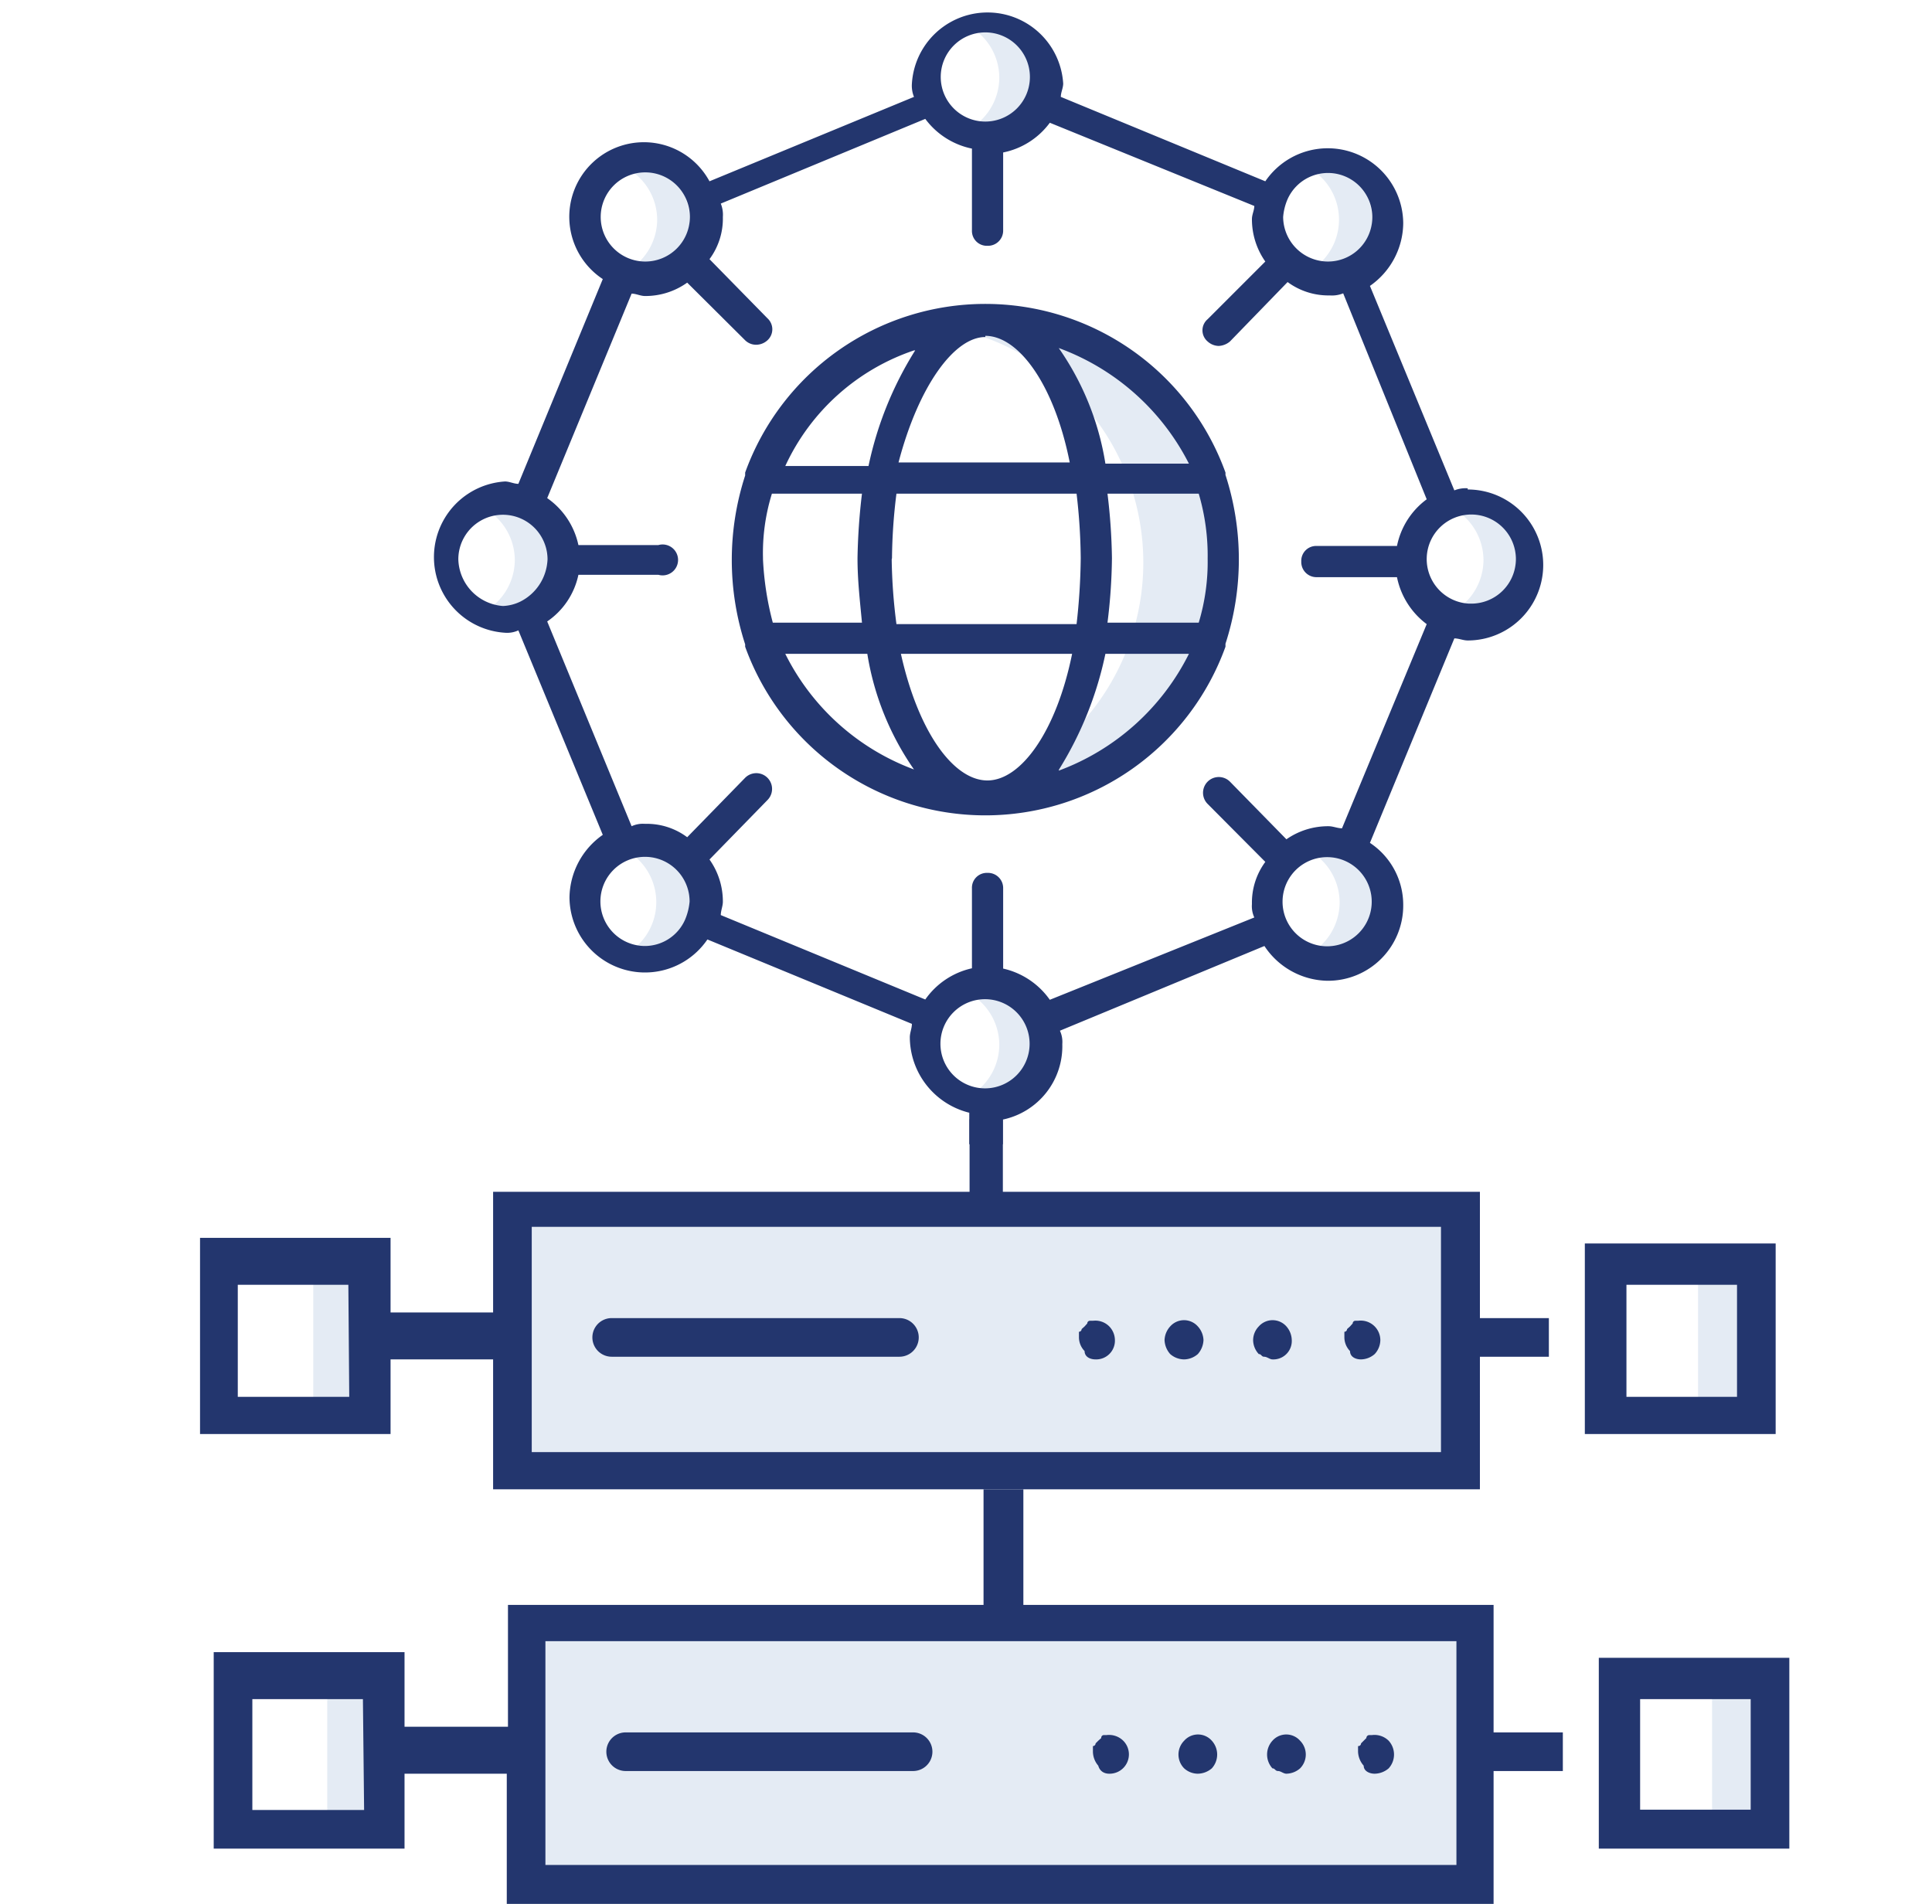 <svg id="Layer_1" data-name="Layer 1" xmlns="http://www.w3.org/2000/svg" viewBox="0 0 65 64.06"><defs><style>.cls-1{fill:#e4ebf4;}.cls-2{fill:#23366e;}</style></defs><rect class="cls-1" x="57.13" y="42.49" width="1.95" height="5.12"/><rect class="cls-1" x="17.24" y="40.63" width="31.9" height="8.84"/><rect class="cls-1" x="10.54" y="42.49" width="1.95" height="5.12"/><path class="cls-2" d="M49.79,40.1H16.59v4.06H13.14V41.65H6.73v6.6h6.41V45.74h3.45v4.37h33.2V45.65h2.32v-1.3H49.79ZM11.75,47H8V43.23h3.72Zm36.73,1.86H17.89V41.28H48.48Z"/><path class="cls-2" d="M30.26,44.35H20.58a.65.65,0,0,0,0,1.3h9.68a.65.65,0,0,0,0-1.3Z"/><path class="cls-2" d="M39.84,45.74a.72.72,0,0,0,.46-.18.75.75,0,0,0,.19-.47.72.72,0,0,0-.19-.46.62.62,0,0,0-.93,0,.72.72,0,0,0-.19.46.75.75,0,0,0,.19.47A.72.72,0,0,0,39.84,45.74Z"/><path class="cls-2" d="M36.86,45.74a.63.63,0,0,0,.65-.65.67.67,0,0,0-.19-.46.66.66,0,0,0-.55-.19h-.1a.09.09,0,0,0-.09.09l-.09.1-.1.09a.09.09,0,0,1-.09.09V45a.67.67,0,0,0,.19.46C36.49,45.65,36.67,45.74,36.86,45.74Z"/><path class="cls-2" d="M42.53,45.65c.1,0,.19.09.28.09a.62.62,0,0,0,.65-.65.72.72,0,0,0-.18-.46.62.62,0,0,0-.93,0,.67.67,0,0,0-.19.46.7.7,0,0,0,.19.47C42.44,45.56,42.44,45.65,42.53,45.65Z"/><path class="cls-2" d="M45.79,45.74a.72.72,0,0,0,.46-.18.7.7,0,0,0,.19-.47.66.66,0,0,0-.75-.65H45.6a.09.09,0,0,0-.09.09l-.09.1-.1.09a.09.09,0,0,1-.09.09V45a.67.67,0,0,0,.19.46C45.42,45.65,45.6,45.74,45.79,45.74Z"/><path class="cls-1" d="M34.72,35.13a2.06,2.06,0,0,0-1.65-2c-.15.07-.3.22-.45.3a2,2,0,0,1,1,1.72,2,2,0,0,1-1.12,1.79l.07.23h0A2.1,2.1,0,0,0,34.72,35.13Z"/><path class="cls-1" d="M46.16,30.34a2.07,2.07,0,0,0-1.64-2c-.15.07-.3.22-.45.3a2,2,0,0,1,1,1.72,2,2,0,0,1-1.12,1.79l.07.23h0A2,2,0,0,0,46.16,30.34Z"/><path class="cls-1" d="M51,18.82a2.07,2.07,0,0,0-1.64-2c-.15.07-.3.22-.45.3a2,2,0,0,1,1,1.72,2,2,0,0,1-1.12,1.79l.07.23h0A2,2,0,0,0,51,18.82Z"/><path class="cls-1" d="M46.16,7.37a2.08,2.08,0,0,0-1.64-2c-.15.08-.3.23-.45.3a2,2,0,0,1-.15,3.52l.07.22h0A2,2,0,0,0,46.16,7.37Z"/><path class="cls-1" d="M34.72,2.59a2.06,2.06,0,0,0-1.65-2c-.15.07-.3.22-.45.3a2,2,0,0,1,1,1.72,2,2,0,0,1-1.12,1.79l.07.23h0A2.1,2.1,0,0,0,34.72,2.59Z"/><path class="cls-1" d="M23.2,7.37a2.08,2.08,0,0,0-1.65-2c-.15.08-.3.23-.44.3a2,2,0,0,1,1,1.72A2,2,0,0,1,21,9.17l.08.22h0A2,2,0,0,0,23.2,7.37Z"/><path class="cls-1" d="M18.41,18.82a2.07,2.07,0,0,0-1.64-2c-.15.07-.3.22-.45.3a2,2,0,0,1,1,1.72,2,2,0,0,1-1.12,1.79l.22.3h0A2.08,2.08,0,0,0,18.41,18.82Z"/><path class="cls-1" d="M23.2,30.34a2.07,2.07,0,0,0-1.65-2c-.15.07-.3.22-.44.3A2,2,0,0,1,21,32.13l.07.23h0A2.05,2.05,0,0,0,23.2,30.34Z"/><path class="cls-1" d="M33.15,10.81A8.85,8.85,0,0,0,31.8,11a8.05,8.05,0,0,1,0,15.86,7.75,7.75,0,0,0,1.35.15,8,8,0,0,0,8-8A8.1,8.1,0,0,0,33.15,10.81Z"/><path class="cls-2" d="M49.38,16.43a1,1,0,0,0-.45.07L46.09,9.62a2.6,2.6,0,0,0,1.12-2.1A2.54,2.54,0,0,0,42.57,6.1L35.69,3.26c0-.15.08-.3.08-.45a2.55,2.55,0,0,0-5.09,0,1,1,0,0,0,.07.45L23.87,6.1a2.51,2.51,0,1,0-3.59,3.29l-2.84,6.89c-.15,0-.3-.08-.45-.08a2.55,2.55,0,0,0,0,5.09.9.9,0,0,0,.45-.08l2.84,6.88a2.61,2.61,0,0,0-1.12,2.1,2.54,2.54,0,0,0,4.64,1.42l6.88,2.84c0,.15-.07.3-.07.45a2.63,2.63,0,0,0,2,2.54V38.5h1.13v-.83a2.52,2.52,0,0,0,2-2.54.9.9,0,0,0-.08-.45l6.88-2.85A2.59,2.59,0,0,0,44.67,33a2.53,2.53,0,0,0,2.54-2.55,2.5,2.5,0,0,0-1.12-2.09l2.84-6.88c.15,0,.3.07.45.07a2.54,2.54,0,0,0,0-5.08ZM43.32,6.7a1.49,1.49,0,1,1,1.35,2.1,1.51,1.51,0,0,1-1.5-1.5A1.89,1.89,0,0,1,43.32,6.7ZM33.15,1.09a1.5,1.5,0,1,1-1.5,1.5A1.5,1.5,0,0,1,33.15,1.09ZM20.21,7.3A1.5,1.5,0,1,1,21.7,8.8,1.5,1.5,0,0,1,20.21,7.3Zm-2.7,12.94a1.46,1.46,0,0,1-.59.15,1.62,1.62,0,0,1-1.5-1.57,1.5,1.5,0,1,1,3,0A1.66,1.66,0,0,1,17.51,20.24Zm5.54,10.7a1.48,1.48,0,0,1-1.35.89,1.5,1.5,0,1,1,1.5-1.49A2,2,0,0,1,23.05,30.94Zm10.1,5.68a1.5,1.5,0,1,1,1.49-1.49A1.5,1.5,0,0,1,33.15,36.62Zm13-6.28a1.5,1.5,0,0,1-3,0,1.5,1.5,0,1,1,3,0Zm-1-2.47c-.15,0-.3-.07-.45-.07a2.45,2.45,0,0,0-1.42.44L41.38,26.3a.53.53,0,0,0-.75.75L42.57,29a2.31,2.31,0,0,0-.45,1.42.9.9,0,0,0,.08.45l-6.88,2.77a2.62,2.62,0,0,0-1.57-1.05V29.89a.51.51,0,0,0-.53-.52.5.5,0,0,0-.52.52v2.69a2.6,2.6,0,0,0-1.57,1.05l-6.88-2.84c0-.15.07-.3.07-.45a2.44,2.44,0,0,0-.45-1.42l1.95-2a.53.53,0,0,0-.75-.75l-1.95,2a2.27,2.27,0,0,0-1.42-.45.9.9,0,0,0-.45.08l-2.84-6.89a2.53,2.53,0,0,0,1.05-1.57h2.69a.52.52,0,1,0,0-1H19.46a2.58,2.58,0,0,0-1.05-1.58l2.84-6.88c.15,0,.3.08.45.08a2.42,2.42,0,0,0,1.42-.45l1.95,1.94a.53.53,0,0,0,.37.15.57.57,0,0,0,.38-.15.5.5,0,0,0,0-.74L23.87,8.72a2.29,2.29,0,0,0,.45-1.42,1,1,0,0,0-.07-.45L31.13,4a2.6,2.6,0,0,0,1.57,1V7.75a.5.5,0,0,0,.52.52.51.51,0,0,0,.53-.52V5.13a2.58,2.58,0,0,0,1.57-1L42.2,6.93c0,.14-.08.29-.08.44a2.47,2.47,0,0,0,.45,1.43l-1.94,1.94a.49.49,0,0,0,0,.75.57.57,0,0,0,.37.15.63.63,0,0,0,.38-.15l1.94-2a2.31,2.31,0,0,0,1.42.45,1,1,0,0,0,.45-.07L48,16.8a2.58,2.58,0,0,0-1,1.57h-2.7a.5.5,0,0,0-.52.52.51.51,0,0,0,.52.53H47A2.61,2.61,0,0,0,48,21Zm4.27-7.56A1.5,1.5,0,1,1,51,18.82,1.5,1.5,0,0,1,49.46,20.31Z"/><path class="cls-2" d="M41.23,21.74v-.08a9.19,9.19,0,0,0,0-5.68V15.9a8.59,8.59,0,0,0-16.16,0V16a9.19,9.19,0,0,0,0,5.68v.08a8.59,8.59,0,0,0,16.16,0ZM30.31,22h5.76c-.53,2.61-1.72,4.26-2.85,4.26S30.9,24.65,30.31,22Zm-4.64-3.22a6.74,6.74,0,0,1,.3-2.17H29a20.93,20.93,0,0,0-.15,2.17c0,.75.08,1.42.15,2.17H26A10.14,10.14,0,0,1,25.67,18.82Zm4.34,0a18.49,18.49,0,0,1,.15-2.17h6.06a19.79,19.79,0,0,1,.14,2.17A21.2,21.2,0,0,1,36.22,21H30.16A18.64,18.64,0,0,1,30,18.82Zm3.14-7.48c1.12,0,2.32,1.64,2.84,4.26H30.23C30.9,13,32.1,11.34,33.15,11.34Zm7.48,7.48a7.07,7.07,0,0,1-.3,2.17H37.26a18.64,18.64,0,0,0,.15-2.17,19.78,19.78,0,0,0-.15-2.17h3.07A7.38,7.38,0,0,1,40.63,18.82Zm-5,7.11A12,12,0,0,0,37.19,22H40A8,8,0,0,1,35.62,25.93ZM40,15.6H37.19a9.35,9.35,0,0,0-1.57-3.89A8,8,0,0,1,40,15.6Zm-9.21-3.81a11.9,11.9,0,0,0-1.57,3.89H26.42A7.36,7.36,0,0,1,30.75,11.79ZM26.42,22h2.76a9.4,9.4,0,0,0,1.57,3.89A7.91,7.91,0,0,1,26.42,22Z"/><path class="cls-2" d="M53.32,41.84v6.41h6.42V41.84ZM58.44,47H54.72V43.23h3.72Z"/><rect class="cls-1" x="57.6" y="56.43" width="1.95" height="5.12"/><rect class="cls-1" x="17.7" y="54.57" width="31.9" height="8.84"/><rect class="cls-1" x="11.01" y="56.43" width="1.95" height="5.12"/><path class="cls-2" d="M50.25,54H34.43V50.11H33.09V54h-16V58.1H13.61V55.59H7.19V62.2h6.42V59.68h3.44v4.38h33.2V59.59h2.33v-1.3H50.25Zm-38,6.9H8.49V57.17h3.72ZM49,62.75H18.35V55.22H49Z"/><path class="cls-2" d="M21.05,59.59h9.67a.65.65,0,1,0,0-1.3H21.05a.65.65,0,1,0,0,1.3Z"/><path class="cls-2" d="M40.3,59.68a.74.74,0,0,0,.47-.18.69.69,0,0,0,0-.93.62.62,0,0,0-.93,0,.66.66,0,0,0,0,.93A.69.69,0,0,0,40.3,59.68Z"/><path class="cls-2" d="M37.32,59.68a.65.65,0,0,0,.47-1.11.68.68,0,0,0-.56-.19h-.09a.09.09,0,0,0-.09.1l-.1.09-.09.09a.09.09,0,0,1-.09.09v.19a.74.74,0,0,0,.18.47C37,59.59,37.14,59.68,37.32,59.68Z"/><path class="cls-2" d="M43,59.59c.09,0,.18.09.28.09a.72.72,0,0,0,.46-.18.66.66,0,0,0,0-.93.62.62,0,0,0-.93,0,.69.69,0,0,0,0,.93C42.9,59.5,42.9,59.59,43,59.59Z"/><path class="cls-2" d="M46.25,59.68a.74.74,0,0,0,.47-.18.69.69,0,0,0,0-.93.68.68,0,0,0-.56-.19h-.09a.1.1,0,0,0-.1.1l-.09.09-.09.09a.09.09,0,0,1-.1.09v.19a.75.75,0,0,0,.19.47C45.88,59.59,46.07,59.68,46.25,59.68Z"/><path class="cls-2" d="M53.79,55.78V62.2H60.2V55.78Zm5.11,5.11H55.18V57.17H58.9Z"/><rect class="cls-2" x="32.62" y="37.66" width="1.12" height="2.97"/></svg>